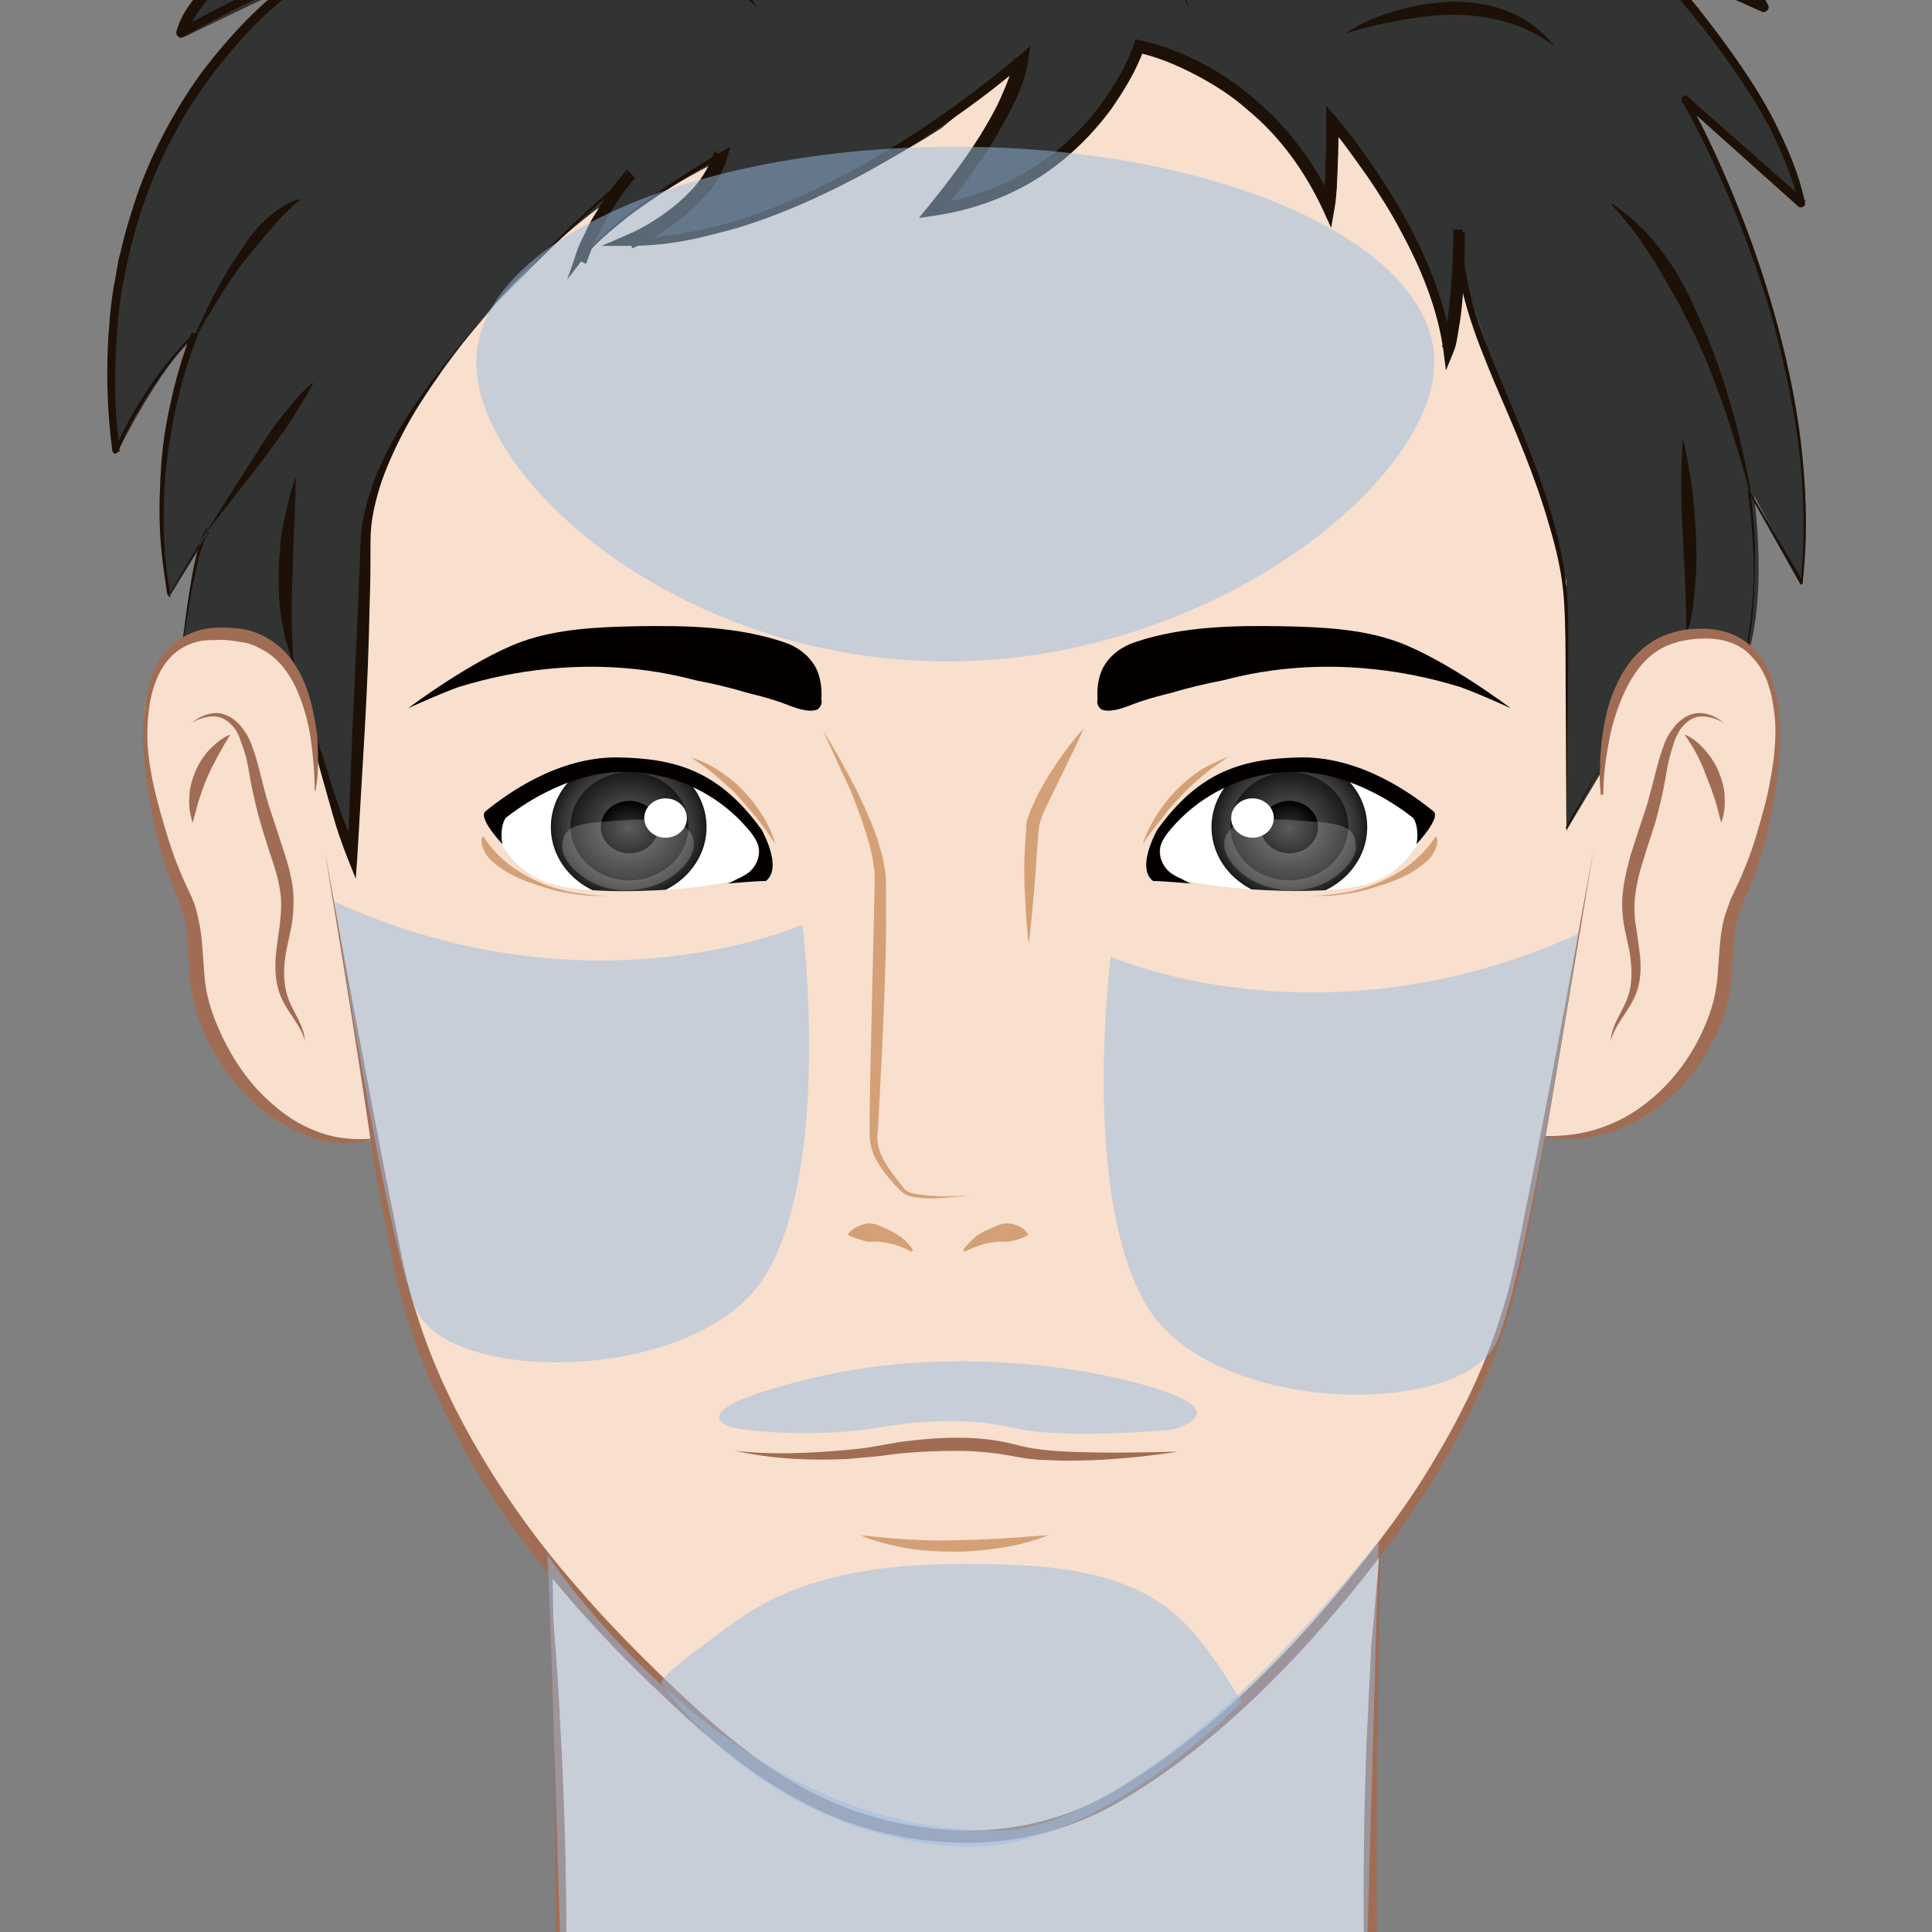<?xml version="1.0" encoding="utf-8"?>
<!-- Generator: Adobe Illustrator 24.0.3, SVG Export Plug-In . SVG Version: 6.00 Build 0)  -->
<svg version="1.1" xmlns="http://www.w3.org/2000/svg" xmlns:xlink="http://www.w3.org/1999/xlink" x="0px" y="0px"
	 viewBox="0 0 235.7 235.7" style="enable-background:new 0 0 235.7 235.7;" xml:space="preserve">
<rect x="0" y="0" width="235.7" height="235.7" fill="#808080" stroke="none"/>
<style type="text/css">
	.st0{fill:#323333;}
	.st1{fill:#1D1006;}
	.st2{fill:#F9DFCD;}
	.st3{fill:#A06D54;}
	.st4{fill:#D4A077;}
	.st5{clip-path:url(#SVGID_2_);fill:url(#SVGID_3_);}
	.st6{clip-path:url(#SVGID_2_);fill:url(#SVGID_4_);}
	.st7{clip-path:url(#SVGID_2_);fill:url(#SVGID_5_);}
	.st8{clip-path:url(#SVGID_2_);}
	.st9{fill:#FFFFFF;}
	.st10{opacity:0.2;clip-path:url(#SVGID_2_);fill:#FFFFFF;}
	.st11{fill:#040000;}
	.st12{clip-path:url(#SVGID_7_);fill:url(#SVGID_8_);}
	.st13{clip-path:url(#SVGID_7_);fill:url(#SVGID_9_);}
	.st14{clip-path:url(#SVGID_7_);fill:url(#SVGID_10_);}
	.st15{clip-path:url(#SVGID_7_);}
	.st16{opacity:0.2;clip-path:url(#SVGID_7_);fill:#FFFFFF;}
	.st17{opacity:0.5;fill:#98BEE5;}
</style>
<g id="髭">
</g>
<g id="顔">
	<g>
		<path class="st0" d="M147.7-36.7c0,0-13-22.1-76.5-13.6l15.7,4.8c0,0-27.1,0.5-34,6.1l18.7-0.1c0,0-32.8,9.3-41.1,27.5l8.2-0.8
			c0,0-15.7,12-16.2,17.3l13.3-6.4c0,0-26,19.4-21.5,57.1c0,0,5.3-10.6,9-13.6c0,0-6.1,16.2-2.7,31.3l4.2-6.8c0,0-3.1,8.8-2.2,17.2
			L43,111.6l7.2-4.8l42.6-68.1L151.2,18l33,45.7l5,44.1l14.4-26.6l9.6-1.3c0,0,2.4-5.8,0.8-19.4l5.8,10.6c0,0,4.5-23.4-13.6-58.2
			l13.6,11.7c0,0,0.8-7.2-18.1-29.5l13.6,6.1c0,0-11.4-19.4-28.7-25.2C186.5-23.9,184.9-39.1,147.7-36.7z"/>
		<g>
			<path class="st1" d="M21,93.4c0.2-2.4,0.3-4.9,0.5-7.3c0.2-2.4,0.4-4.8,0.7-7.3c0.3-2.4,0.6-4.8,1-7.2c0.2-1.2,0.4-2.4,0.7-3.6
				c0.1-0.6,0.3-1.2,0.5-1.8c0.2-0.6,0.4-1.2,0.8-1.7c0,0,0.1,0,0.1,0c0,0,0,0.1,0,0.1l0,0l-4.7,8c0,0.1-0.1,0.1-0.1,0
				c0,0,0,0-0.1-0.1c-0.4-2.7-0.8-5.4-0.9-8.1c-0.1-2.7,0-5.4,0.2-8.1c0.2-2.7,0.7-5.4,1.3-8c0.6-2.6,1.4-5.3,2.4-7.8l0.4,0.3
				c-1,1-2,2.1-2.8,3.2c-0.9,1.1-1.7,2.3-2.5,3.5c-1.6,2.4-3,4.9-4.1,7.6l0,0c-0.1,0.2-0.3,0.3-0.5,0.2c-0.1-0.1-0.2-0.2-0.2-0.3
				c-0.7-5.4-0.8-10.8-0.3-16.2c0.1-1.4,0.3-2.7,0.5-4c0.3-1.3,0.4-2.7,0.8-4c0.6-2.7,1.4-5.2,2.3-7.8c1.9-5.1,4.5-9.9,7.7-14.3
				C28,4.4,31.7,0.4,36.2-2.8l0.3,1c-1.1,0.1-2.4,0.6-3.6,1c-1.2,0.5-2.4,1-3.6,1.6c-2.3,1.2-4.7,2.4-6.9,3.7l0,0
				c-0.3,0.2-0.6,0.1-0.8-0.2c-0.1-0.1-0.1-0.3-0.1-0.4c0.3-1.1,0.8-2.1,1.4-3c0.6-0.9,1.3-1.7,2-2.5c1.4-1.6,2.9-3.1,4.5-4.5
				c3.1-2.8,6.4-5.4,9.9-7.9l0.5,1.2l-9.6,1.6c-0.4,0.1-0.7-0.2-0.8-0.5c0-0.2,0-0.3,0.1-0.4c2.3-4.1,5.1-7.8,8.5-11
				c3.3-3.2,7.1-6,11.1-8.3c4-2.3,8.2-4.3,12.5-5.9c4.3-1.6,8.8-2.9,13.4-3.7l0.2,1.4l-24.3,1.5l0,0c-0.4,0-0.7-0.3-0.8-0.7
				c0-0.2,0.1-0.4,0.2-0.6c1.3-1.2,2.8-1.9,4.3-2.6c1.5-0.6,3.1-1,4.6-1.4c3.1-0.8,6.2-1.3,9.4-1.7c6.3-0.8,12.6-1.2,18.9-1.4
				l-0.3,1.5c-2.9-1.3-6-2.2-9.2-2.8c-3.2-0.7-6.4-1.1-9.6-1.5l0,0c-0.4,0-0.7-0.4-0.7-0.9c0-0.4,0.3-0.6,0.6-0.7
				c13.7-2.5,27.8-3.7,41.8-2.4c3.5,0.4,7,0.9,10.4,1.6c3.4,0.7,6.8,1.7,10.2,2.9c3.3,1.2,6.5,2.7,9.6,4.4c3.1,1.8,6,3.8,8.4,6.6
				l-0.6-0.3c3.6-0.3,7.2-0.3,10.8-0.1c3.6,0.2,7.2,0.6,10.7,1.4c3.5,0.8,7,1.9,10.2,3.8c1.6,0.9,3,2.1,4.3,3.5c1.3,1.4,2.3,3,3,4.7
				l-0.4-0.4c3,1.4,5.8,3.1,8.6,4.9c2.7,1.8,5.4,3.7,7.9,5.8c2.5,2.1,4.9,4.4,7,6.9c2.1,2.5,4,5.3,5.5,8.2c0.2,0.3,0,0.7-0.3,0.8
				c-0.2,0.1-0.4,0.1-0.5,0L200.5-5l0.6-0.9c2.1,2.2,4.1,4.5,6,6.8c1.9,2.4,3.7,4.8,5.4,7.3c1.7,2.5,3.3,5.1,4.6,7.9
				c1.3,2.7,2.5,5.6,3.1,8.6c0.1,0.3-0.1,0.5-0.4,0.6c-0.2,0-0.3,0-0.4-0.1l-14.3-12.8l0.7-0.5c2.5,4.5,4.6,9.2,6.5,14
				c1.9,4.8,3.5,9.7,4.8,14.7c1.3,5,2.3,10,2.8,15.2c0.5,5.1,0.6,10.3,0,15.4c0,0.1-0.1,0.1-0.2,0.1c-0.1,0-0.1,0-0.1-0.1l-6.3-11.2
				l0.2-0.1c0.4,2.6,0.6,5.1,0.6,7.7c0,2.6-0.1,5.2-0.3,7.7c-0.3,2.6-0.8,5.1-1.6,7.6c-0.8,2.5-1.9,4.8-3.4,6.9
				c1.5-2.1,2.6-4.5,3.3-6.9c0.8-2.5,1.2-5,1.5-7.6c0.3-2.6,0.4-5.1,0.3-7.7c-0.1-2.6-0.3-5.1-0.7-7.7c0-0.1,0-0.1,0.1-0.1
				c0,0,0.1,0,0.1,0L220,71l-0.3,0.1c0.5-5.1,0.4-10.2-0.1-15.3c-0.6-5.1-1.6-10.1-2.9-15.1c-1.3-4.9-3-9.8-4.9-14.5
				c-1.9-4.7-4.1-9.4-6.6-13.9c-0.1-0.2,0-0.5,0.2-0.6c0.2-0.1,0.4-0.1,0.5,0.1l14.4,12.7l-0.8,0.5c-0.7-2.9-1.8-5.7-3.1-8.4
				c-1.3-2.7-2.9-5.2-4.6-7.7c-1.7-2.5-3.5-4.9-5.4-7.2c-1.9-2.3-3.9-4.6-6-6.7c-0.2-0.2-0.2-0.6,0-0.8c0.2-0.2,0.4-0.2,0.6-0.1
				l14.4,6.3l-0.8,0.9c-1.4-2.8-3.3-5.5-5.4-7.9c-2.1-2.4-4.4-4.7-6.9-6.7c-2.5-2.1-5.1-4-7.8-5.7c-2.7-1.7-5.5-3.4-8.4-4.8l0,0
				c-0.2-0.1-0.3-0.2-0.3-0.4c-1.3-3.2-3.8-5.7-6.7-7.5c-3-1.8-6.3-2.9-9.8-3.6c-3.4-0.8-7-1.2-10.5-1.3c-3.5-0.2-7.1-0.1-10.6,0.2
				c-0.2,0-0.5-0.1-0.6-0.2l0,0c-2.2-2.4-5.1-4.5-8-6.2c-3-1.7-6.1-3.1-9.4-4.3c-3.2-1.2-6.6-2.1-10-2.8c-3.4-0.7-6.8-1.2-10.3-1.6
				c-6.9-0.6-13.8-0.7-20.8-0.2c-6.9,0.5-13.8,1.4-20.6,2.6l-0.1-1.6c3.3,0.3,6.6,0.8,9.8,1.5c3.2,0.7,6.5,1.5,9.6,3
				c0.4,0.2,0.6,0.6,0.4,1c-0.1,0.3-0.4,0.4-0.7,0.4l0,0c-6.3,0.1-12.5,0.5-18.7,1.3c-3.1,0.4-6.2,0.9-9.2,1.6
				c-1.5,0.4-3,0.8-4.4,1.4c-1.4,0.6-2.8,1.2-3.8,2.2l-0.6-1.3l24.3-1.4c0.4,0,0.7,0.3,0.8,0.7c0,0.4-0.2,0.7-0.6,0.8l0,0
				c-4.4,0.8-8.8,2.1-13.1,3.6c-4.3,1.6-8.4,3.5-12.3,5.8c-3.9,2.3-7.6,5-10.9,8.1c-3.3,3.1-6.1,6.7-8.3,10.7l-0.7-1l9.6-1.6
				c0.4-0.1,0.7,0.2,0.8,0.5c0,0.3-0.1,0.5-0.3,0.6c-3.4,2.4-6.7,5-9.8,7.7c-1.5,1.4-3,2.8-4.4,4.4c-1.3,1.5-2.6,3.2-3.2,5l-0.9-0.7
				c2.3-1.3,4.6-2.5,7-3.7c1.2-0.6,2.4-1.1,3.6-1.6c1.3-0.5,2.5-1,4-1.1c0.3,0,0.6,0.2,0.6,0.5c0,0.2-0.1,0.4-0.2,0.5l0,0
				c-4.3,3-8,7-11.2,11.3c-3.2,4.3-5.7,9-7.6,14c-0.9,2.5-1.7,5.1-2.3,7.7c-0.3,1.3-0.5,2.6-0.8,3.9c-0.2,1.3-0.4,2.6-0.5,4
				c-0.5,5.3-0.5,10.7,0.2,16L13.9,55c1.2-2.7,2.6-5.2,4.2-7.6c0.8-1.2,1.7-2.4,2.6-3.5c0.9-1.1,1.9-2.2,2.9-3.2
				c0.1-0.1,0.3-0.1,0.4,0c0.1,0.1,0.1,0.2,0.1,0.3l0,0c-1,2.5-1.8,5.1-2.4,7.7c-0.6,2.6-1.1,5.3-1.4,8c-0.3,2.7-0.4,5.4-0.3,8.1
				c0,2.7,0.4,5.4,0.8,8l-0.2,0l4.8-7.9l0.1,0.1c-0.4,0.4-0.6,1-0.8,1.6c-0.2,0.6-0.4,1.2-0.5,1.7c-0.3,1.2-0.5,2.4-0.8,3.6
				c-0.4,2.4-0.8,4.8-1.1,7.2c-0.3,2.4-0.5,4.8-0.8,7.3C21.3,88.5,21.1,91,21,93.4z"/>
		</g>
		<g>
			<path class="st1" d="M44.5-16.7c5.2-2.5,10.9-4.1,16.6-4.9c5.8-0.9,11.7-0.9,17.4,0.1c5.8,1,11.4,3.2,16.2,6.5
				c4.9,3.3,8.8,7.7,11.9,12.6c-1.9-2.2-3.7-4.4-5.8-6.3c-2.1-2-4.4-3.7-6.8-5.2c-2.4-1.5-5-2.8-7.6-3.8c-2.6-1-5.4-1.8-8.2-2.3
				c-5.6-1-11.3-1.1-17-0.5C55.6-19.7,49.9-18.5,44.5-16.7z"/>
		</g>
		<g>
			<path class="st1" d="M92.3,0.9c-1.4-1.4-2.9-2.5-4.5-3.5c-1.6-1-3.3-1.8-5-2.5c-0.4-0.2-0.9-0.3-1.3-0.4
				c-0.4-0.2-0.9-0.3-1.4-0.4l-1.4-0.3c-0.5-0.1-0.9-0.1-1.4-0.2c-0.5-0.1-0.9-0.2-1.4-0.2l-1.4-0.2c-1-0.1-1.9-0.1-2.9-0.2
				c0.9-0.2,1.9-0.4,2.9-0.6c1,0,2-0.2,3-0.1c2,0,4,0.5,5.9,1.1c1.9,0.7,3.7,1.7,5.2,2.9C90.1-2.4,91.4-0.9,92.3,0.9z"/>
		</g>
		<g>
			<path class="st1" d="M57.2-39.4c4.8-1,9.7-1.5,14.6-1.6c4.9-0.1,9.8,0.1,14.7,0.7c4.9,0.6,9.7,1.7,14.4,3.2
				c4.7,1.5,9.1,3.7,13.2,6.3c-2.3-0.9-4.4-2.1-6.7-2.9c-1.1-0.4-2.3-0.9-3.4-1.2l-3.5-1c-0.6-0.2-1.2-0.3-1.8-0.5L97-36.8
				c-1.2-0.3-2.3-0.6-3.5-0.8l-3.6-0.7l-3.6-0.5c-4.8-0.6-9.6-0.9-14.5-1c-2.4,0-4.9-0.1-7.3,0C62.1-39.7,59.7-39.5,57.2-39.4z"/>
		</g>
		<g>
			<path class="st1" d="M111.5-24.6c3.7,0.2,7.3,1.1,10.8,2.4c3.5,1.3,6.9,3,9.9,5.2c3,2.2,5.8,4.8,8,7.9c2.2,3,3.8,6.5,4.8,10
				c-1.6-3.3-3.4-6.5-5.8-9.3c-2.3-2.8-5-5.3-7.9-7.3c-2.9-2.1-6.1-3.9-9.4-5.3C118.5-22.5,115-23.7,111.5-24.6z"/>
		</g>
		<g>
			<path class="st1" d="M164.1,4.1c1.9-1.3,4.1-2.2,6.3-2.8c2.2-0.7,4.5-1,6.9-1.1c1.2,0,2.3,0.1,3.5,0.3c1.2,0.2,2.3,0.5,3.4,1
				c2.2,0.9,4.1,2.4,5.5,4.2c-1.8-1.4-3.8-2.4-5.9-3c-2.1-0.6-4.3-0.9-6.5-0.9c-2.2,0-4.4,0.3-6.6,0.7
				C168.4,2.9,166.3,3.4,164.1,4.1z"/>
		</g>
		<g>
			<path class="st1" d="M191.2-22c-2.5-1-4.9-1.9-7.4-2.8c-2.5-0.8-5-1.6-7.5-2.1c-1.3-0.3-2.5-0.5-3.8-0.6
				c-1.3-0.2-2.6-0.2-3.9-0.2c-2.6,0-5.2,0.5-7.6,1.5c2.1-1.6,4.9-2.5,7.6-2.7c2.7-0.3,5.5,0,8.1,0.6c2.6,0.6,5.2,1.4,7.7,2.5
				C186.7-24.8,189-23.5,191.2-22z"/>
		</g>
		<g>
			<path class="st1" d="M206.3-3.1c-3.4-1.1-6.7-2.5-10-3.8c-1.6-0.7-3.3-1.3-4.9-1.9c-1.7-0.6-3.3-1.2-5.1-1.5
				c1.8-0.3,3.6,0,5.4,0.3c1.8,0.4,3.5,1,5.2,1.6c1.7,0.7,3.3,1.4,4.9,2.3C203.4-5.2,204.9-4.2,206.3-3.1z"/>
		</g>
		<path class="st2" d="M114.3,26.1c0,0,16.1-26.6,9.7-18.2l-9.1,7.7c0,0-20.2,13.5-36.7,13.8l7.5-5.2L87,20c0,0-11.2,5.4-16.2,11.9
			l2-5l2.9-3.4c0,0-18.2,11.1-30.5,36.5l-2.8,43.9l-3.6-12c0,0-2.3-18.3-13.8-14.4s-6.9,17.1-4.5,27.1l3.2,8.8l1.5,11.5l6,8.9
			c0,0,5.2,7,14.5,5.3c0,0,2.6,31.5,21.7,52l0.9,50.5c0,0-13,31.5-35.4,33.4l184.1,2.2c0,0-20.3,5.5-36.8-16.4l-13-21l1-50.6
			c0,0,14.2-12.9,20.3-50.6c0,0,13.8,0.6,18.4-9.4c3.9-8.5,4.3-16.8,4.3-16.8l4.1-12.6c0,0,4.1-12.8-1-19.5c0,0-11.4-10.4-17.6,6.6
			l-1.4,7.4l-4.2,7L191.1,71c0,0-1.3-5.7-3.2-10.9c-3.8-10.5-9.7-25.2-10.1-31.2c0,0,0.8,7.5-1.5,14.1c0,0-0.9-11.7-13.3-28.2
			c-0.1-0.1-0.6,10.7-0.6,10.7C149.9,6.2,139.1,5.9,139,6C130.3,23.4,114.3,26.1,114.3,26.1z"/>
		<g>
			<path class="st1" d="M205.3,53.5c0.5,2,0.8,4,1.1,5.9c0.3,2,0.4,4,0.5,6c0.1,2,0.1,4-0.1,6c-0.1,1-0.2,2-0.3,3
				c-0.1,0.5-0.2,1-0.3,1.5c-0.1,0.2-0.1,0.5-0.2,0.7l-0.4,0.7c0.1-0.5,0.2-1,0.1-1.5c0-0.5,0-1,0-1.5c0-1-0.1-2-0.1-3l-0.3-6
				C205.1,61.5,205,57.5,205.3,53.5z"/>
		</g>
		<g>
			<path class="st1" d="M53.9,45.2c-3,4.2-5.6,8.7-7.3,13.4c-0.8,2.4-1.4,4.9-1.4,7.3c0,2.6,0,5.2-0.1,7.7
				c-0.1,5.1-0.3,10.3-0.6,15.4c-0.3,5.1-0.6,10.3-0.9,15.4l-0.2,2.8l-1-2.5c-0.7-1.8-1.3-3.5-1.8-5.3c-0.5-1.8-1-3.5-1.5-5.3
				c-0.5-1.8-0.9-3.6-1.2-5.4c-0.4-1.8-0.7-3.6-1.1-5.4c1,3.5,1.9,7.1,3.1,10.6c0.5,1.8,1.1,3.5,1.7,5.2c0.6,1.7,1.3,3.5,2,5.1
				l-1.2,0.2l0.6-15.4l0.7-15.4c0.1-2.6,0.2-5.1,0.3-7.7c0.1-2.7,0.9-5.2,1.8-7.7c1-2.4,2.2-4.7,3.6-6.9
				C50.7,49.3,52.2,47.2,53.9,45.2z"/>
		</g>
		<g>
			<path class="st1" d="M75-44.5c3.3-0.7,6.7-1.1,10.1-1.4c3.4-0.3,6.8-0.4,10.3-0.3c3.4,0.1,6.8,0.4,10.2,1
				c3.4,0.6,6.7,1.4,9.9,2.8c-3.3-0.7-6.7-1.2-10-1.5c-3.4-0.3-6.7-0.5-10.1-0.6c-3.4-0.1-6.8-0.1-10.2-0.1L75-44.5z"/>
		</g>
		<g>
			<path class="st1" d="M23.6,41.3c1.4-3.3,3-6.5,5-9.6c1-1.5,2-3.1,3.3-4.4c1.3-1.3,2.8-2.5,4.6-3l0.1,0.1
				c-1.4,1.1-2.6,2.4-3.7,3.7c-1.1,1.3-2.3,2.7-3.4,4.1c-1,1.4-2,2.9-3,4.5c-0.9,1.5-1.9,3.1-2.7,4.7L23.6,41.3z"/>
		</g>
		<g>
			<path class="st1" d="M25,65.2c2-3.2,4-6.4,6.1-9.6c1-1.6,2-3.2,3.2-4.7c1.2-1.5,2.4-3,3.8-4.2l0.1,0.1c-0.9,1.6-1.9,3.3-2.9,4.8
				c-1,1.6-2.2,3-3.3,4.6L25,65.2L25,65.2z"/>
		</g>
		<g>
			<path class="st1" d="M36.1,58.2c-0.1,3.9-0.3,7.6-0.4,11.4c-0.1,1.9-0.1,3.8-0.1,5.6c0,1.9,0.1,3.8,0.2,5.7
				c-0.7-1.8-1.2-3.7-1.5-5.6c-0.3-1.9-0.3-3.9-0.3-5.8c0.1-1.9,0.2-3.8,0.6-5.7C35,61.9,35.4,60,36.1,58.2z"/>
		</g>
		<g>
			<path class="st1" d="M213.4,59.9c-0.8-3.2-1.8-6.3-2.8-9.4c-1.1-3.1-2.2-6.2-3.6-9.1c-0.3-0.7-0.7-1.5-1.1-2.2
				c-0.4-0.7-0.7-1.5-1.1-2.2l-1.2-2.1l-1.2-2.1c-1.7-2.8-3.5-5.4-5.8-7.8l0.1-0.1c2.8,1.8,5.1,4.3,7,7.1c1.9,2.7,3.2,5.9,4.5,8.9
				c1.3,3.1,2.3,6.2,3.2,9.4c0.9,3.2,1.6,6.4,2.2,9.6L213.4,59.9z"/>
		</g>
		<g>
			<path class="st3" d="M195.3,97c-0.1-1.1-0.2-2.2-0.1-3.3c0-1.1,0.1-2.2,0.2-3.3c0.3-2.2,0.7-4.5,1.7-6.6c0.9-2.1,2.3-4.1,4.3-5.4
				c1-0.7,2.1-1.1,3.3-1.4c1.2-0.3,2.3-0.3,3.5-0.3c1.2,0.1,2.3,0.3,3.4,0.8c1.1,0.5,2,1.2,2.8,2.1c1.5,1.8,2.1,4.1,2.5,6.3
				c0.7,4.4,0,8.9-0.8,13.3c-0.4,2.2-1,4.4-1.7,6.5c-0.4,1.1-0.7,2.1-1.2,3.2l-0.7,1.5c-0.2,0.5-0.3,1-0.5,1.5
				c-0.5,2-0.5,4.2-0.7,6.4c-0.1,1.1-0.2,2.3-0.4,3.4c-0.2,1.1-0.6,2.2-1,3.3c-1.7,4.3-4.6,8-8.3,10.6c-1.9,1.3-4,2.3-6.2,2.8
				c-2.2,0.6-4.5,0.7-6.7,0.4l0-0.2c4.4,0.1,8.7-1.3,12.1-4c3.4-2.6,6-6.3,7.5-10.2c0.8-2,1.2-4,1.3-6.2c0.2-2.2,0.2-4.5,0.9-6.7
				c0.2-0.6,0.4-1.1,0.6-1.7l0.7-1.5c0.5-1,0.9-2,1.3-3c0.8-2,1.4-4.1,2-6.3c0.6-2.1,1-4.3,1.3-6.5c0.1-1.1,0.2-2.2,0.2-3.3
				c0-1.1-0.1-2.2-0.3-3.3c-0.3-2.1-1.1-4.3-2.6-5.8c-1.4-1.6-3.5-2.2-5.6-2.2c-2.1,0-4.2,0.4-5.9,1.5c-1.7,1.1-3,2.9-3.9,4.8
				c-0.9,1.9-1.6,4-2,6.2c-0.4,2.1-0.7,4.3-0.7,6.5L195.3,97z"/>
		</g>
		<g>
			<path class="st3" d="M38.4,96.6c0-2.2-0.2-4.4-0.5-6.5c-0.3-2.1-0.9-4.2-1.8-6.2c-0.9-1.9-2.2-3.6-4-4.6c-0.9-0.5-1.8-0.9-2.9-1
				c-1-0.2-2.1-0.3-3.1-0.2C24,78,22,78.8,20.6,80.4c-1.4,1.6-2.1,3.8-2.4,5.9c-0.3,2.2-0.3,4.4,0,6.5c0.3,2.2,0.8,4.3,1.4,6.4
				c0.6,2.1,1.2,4.2,2,6.2c0.4,1,0.8,2,1.3,3c0.2,0.5,0.5,1,0.7,1.6c0.2,0.5,0.4,1.1,0.5,1.7c0.6,2.3,0.6,4.5,0.8,6.7
				c0.1,2.2,0.6,4.2,1.4,6.2c1.6,4,4,7.7,7.3,10.4c1.6,1.4,3.5,2.5,5.5,3.2c2,0.7,4.2,0.9,6.4,0.7l0,0.2c-2.2,0.5-4.5,0.5-6.7-0.1
				c-2.2-0.6-4.2-1.7-6.1-3c-3.6-2.8-6.4-6.5-8.1-10.7c-0.4-1.1-0.8-2.1-1-3.3c-0.3-1.1-0.4-2.3-0.5-3.4c-0.2-2.2-0.1-4.4-0.6-6.5
				c-0.1-0.5-0.3-1-0.4-1.5c-0.2-0.5-0.4-0.9-0.6-1.5c-0.5-1-0.9-2.1-1.2-3.1c-0.7-2.1-1.3-4.3-1.7-6.5c-0.4-2.2-0.8-4.4-1-6.6
				c-0.3-2.2-0.2-4.5,0.1-6.7c0.3-2.2,0.8-4.5,2.2-6.3c1.3-1.9,3.7-3.1,6-3.3c1.2-0.1,2.3,0,3.5,0.1c1.2,0.2,2.3,0.6,3.3,1.2
				c2.1,1.2,3.5,3.2,4.4,5.3c0.9,2.1,1.3,4.4,1.6,6.6c0.1,1.1,0.1,2.2,0.1,3.3c0,1.1-0.1,2.2-0.3,3.3L38.4,96.6z"/>
		</g>
		<g>
			<path class="st3" d="M66.8,189.6c0.4,3.9,0.7,7.9,1,11.8c0.3,3.9,0.5,7.9,0.7,11.8c0.4,7.9,0.6,15.8,0.6,23.7
				c0,7.9-0.2,15.8-0.9,23.7c-0.4,3.9-0.8,7.9-1.5,11.8c-0.4,1.9-0.8,3.9-1.4,5.8c-0.6,1.9-1.3,3.8-2.6,5.3l0.8-1.3l0.6-1.4
				c0.2-0.4,0.3-0.9,0.5-1.4c0.1-0.5,0.3-0.9,0.4-1.4c0.5-1.9,0.8-3.8,1.1-5.8c0.6-3.9,0.9-7.8,1.1-11.7c0.4-7.9,0.5-15.7,0.6-23.6
				c0-7.9-0.1-15.8-0.2-23.6L66.8,189.6z"/>
		</g>
		<g>
			<path class="st3" d="M168.4,188.7l-0.2,12.1c-0.1,4-0.1,8-0.2,12.1c0,8-0.1,16.1,0,24.1c0.1,8,0.4,16.1,0.9,24.1
				c0.3,4,0.7,8,1.4,11.9c0.3,2,0.7,3.9,1.3,5.8c0.3,1,0.6,1.9,1.1,2.8c0.4,0.9,0.9,1.8,1.7,2.5c-1.6-1.3-2.4-3.3-3.1-5.1
				c-0.7-1.9-1.2-3.9-1.7-5.8c-0.9-4-1.4-8-1.9-12c-0.9-8-1.2-16.1-1.3-24.2c-0.1-8.1,0-16.1,0.3-24.2c0.2-4,0.4-8,0.6-12.1
				C167.7,196.7,168,192.7,168.4,188.7z"/>
		</g>
		<g>
			<path class="st3" d="M68.4,240.3c-1.3,4.3-3.1,8.4-5.4,12.4c-2.2,3.9-4.9,7.6-8,11c-1.6,1.6-3.2,3.2-5,4.6
				c-1.8,1.4-3.7,2.6-5.8,3.7c-2,1-4.2,1.8-6.4,2.4c-2.2,0.5-4.5,0.8-6.7,0.8c2.2-0.4,4.4-0.8,6.5-1.5c2.1-0.7,4.1-1.7,6-2.7
				c3.8-2.2,7.2-5.1,10.2-8.3c3-3.2,5.7-6.8,8.1-10.5c1.2-1.9,2.3-3.8,3.4-5.7C66.4,244.4,67.4,242.4,68.4,240.3z"/>
		</g>
		<g>
			<path class="st3" d="M167.2,238c2.1,4.2,4.4,8.3,6.8,12.2c2.4,4,5.1,7.8,8,11.4c2.9,3.6,6.1,6.9,9.8,9.7c1.8,1.4,3.8,2.6,5.9,3.5
				c2.1,1,4.3,1.6,6.7,2c-4.7-0.1-9.4-1.8-13.3-4.5c-2-1.3-3.8-2.8-5.5-4.5c-1.7-1.6-3.3-3.4-4.8-5.2c-3-3.7-5.6-7.6-7.8-11.8
				C170.7,246.7,168.7,242.4,167.2,238z"/>
		</g>
		<g>
			<path class="st4" d="M132.2,88.9c-0.9,2.1-2,4.2-3,6.3c-0.5,1-1,2.1-1.5,3.1c-0.5,1-0.9,2-1,3c-0.2,2.2-0.3,4.6-0.5,6.9
				c-0.2,2.3-0.4,4.6-0.7,6.9c-0.3-2.3-0.4-4.6-0.5-7c-0.1-2.3,0-4.6,0.2-7l0-0.5c0-0.2,0.1-0.4,0.1-0.5c0.1-0.3,0.2-0.6,0.3-0.9
				c0.2-0.6,0.5-1.1,0.7-1.6c0.5-1.1,1.1-2.1,1.7-3.1C129.3,92.5,130.6,90.6,132.2,88.9z"/>
		</g>
		<g>
			<path class="st4" d="M105,187.3c1.9,0.2,3.8,0.4,5.7,0.5c1.9,0.1,3.8,0.2,5.7,0.1c1.9,0,3.8-0.1,5.7-0.2c1.9-0.1,3.8-0.3,5.8-0.4
				c-1.8,0.7-3.7,1.2-5.6,1.5c-1.9,0.3-3.9,0.5-5.8,0.5c-2,0-3.9-0.1-5.8-0.4C108.7,188.5,106.8,188.1,105,187.3z"/>
		</g>
		<g>
			<path class="st3" d="M210.3,88.2c-0.8-0.5-1.8-0.8-2.7-0.8c-0.9,0-1.7,0.5-2.3,1.2c-0.3,0.3-0.5,0.7-0.7,1.1
				c-0.2,0.4-0.4,0.8-0.5,1.3l-0.4,1.3l-0.3,1.4c-0.3,1.9-0.7,3.8-1.2,5.7c-0.5,1.9-1.2,3.7-1.7,5.5c-0.6,1.8-1,3.6-1.1,5.4
				c0,0.9,0,1.8,0.2,2.8l0.2,1.4l0.2,1.5c0.3,2,0.2,4.1-0.7,5.9c-0.9,1.8-2.3,3.2-2.8,5.1c0.1-2,1.5-3.6,2.1-5.4
				c0.6-1.7,0.5-3.6,0.2-5.5l-0.6-2.8c-0.2-1-0.3-2-0.3-3c0-2,0.5-4,1-5.9c0.6-1.9,1.2-3.7,1.8-5.5c0.6-1.8,1-3.7,1.5-5.5l0.4-1.4
				l0.5-1.4c0.2-0.5,0.4-0.9,0.7-1.3c0.3-0.4,0.6-0.9,1-1.2c0.7-0.7,1.8-1.2,2.8-1.1C208.7,87.1,209.6,87.6,210.3,88.2z"/>
		</g>
		<g>
			<path class="st3" d="M205.5,89.6c1,0.4,1.8,1.1,2.5,1.9c0.7,0.8,1.3,1.7,1.7,2.7c0.4,1,0.7,2,0.7,3.1c0.1,1.1-0.1,2.1-0.4,3.1
				c-0.3-1-0.5-2-0.8-2.9c-0.3-0.9-0.6-1.8-1-2.7C207.6,93,206.7,91.3,205.5,89.6z"/>
		</g>
		<g>
			<path class="st3" d="M23.4,88.2c0.7-0.6,1.6-1.1,2.7-1.2c1-0.1,2.1,0.4,2.8,1.1c0.4,0.3,0.7,0.8,1,1.2c0.3,0.4,0.5,0.9,0.7,1.3
				l0.5,1.4l0.4,1.4c0.5,1.9,0.9,3.7,1.5,5.5c0.6,1.8,1.2,3.6,1.8,5.5c0.6,1.9,1.1,3.9,1,5.9c0,1-0.1,2-0.3,3l-0.6,2.8
				c-0.3,1.8-0.4,3.7,0.2,5.5c0.5,1.7,2,3.4,2.1,5.4c-0.5-1.9-1.9-3.2-2.8-5.1c-0.9-1.9-0.9-4-0.7-5.9l0.2-1.5l0.2-1.4
				c0.1-0.9,0.2-1.8,0.2-2.8c0-1.8-0.5-3.6-1.1-5.4c-0.6-1.8-1.2-3.7-1.7-5.5c-0.5-1.9-0.9-3.8-1.2-5.7L30,92.3L29.6,91
				c-0.2-0.4-0.3-0.9-0.5-1.3c-0.2-0.4-0.4-0.8-0.7-1.1c-0.6-0.7-1.4-1.2-2.3-1.2C25.1,87.4,24.2,87.7,23.4,88.2z"/>
		</g>
		<g>
			<path class="st3" d="M28.1,89.6c-1.1,1.8-2,3.4-2.8,5.2c-0.4,0.9-0.7,1.8-1,2.7c-0.3,0.9-0.5,1.9-0.8,2.9c-0.3-1-0.5-2.1-0.4-3.1
				c0-1.1,0.3-2.1,0.7-3.1c0.4-1,1-1.9,1.7-2.7C26.3,90.7,27.1,90,28.1,89.6z"/>
		</g>
		<g>
			<path class="st4" d="M94.6,103c-0.7-1.1-1.4-2.1-2.2-3.1c-0.8-1-1.6-1.9-2.4-2.8c-0.8-0.9-1.8-1.7-2.7-2.5c-0.9-0.8-2-1.5-3-2.2
				c1.2,0.4,2.4,0.9,3.5,1.7c1.1,0.7,2.1,1.5,3,2.5C92.4,98.3,93.9,100.5,94.6,103z"/>
		</g>
		<path class="st4" d="M59,102.1C59,102.1,59,102.2,59,102.1c1.6,2.5,4.1,4.4,7,5.6c2.5,1.1,5.3,1.5,8.1,1.6c-0.4,0-0.8,0-1.2,0
			c-1.1,0-2.2-0.1-3.3-0.3c-1.6-0.2-3.1-0.7-4.6-1.2c-1.7-0.6-3.5-1.4-4.8-2.6c-0.3-0.2-0.5-0.5-0.7-0.7c-0.5-0.7-0.9-1.5-0.7-2.4
			C58.8,102.2,58.8,102.1,59,102.1C58.9,102.1,58.9,102.1,59,102.1z"/>
		<g>
			<defs>
				<path id="SVGID_1_" d="M92,100.6c0,0,1.9,5.4-1.7,6.6c-3.6,1.3-17,2.3-22.8,0.7c-5.8-1.6-7.5-7.3-7.5-7.3l9.4-6.7
					c0,0,8.8-0.5,8.9-0.6c0.1,0,8.6,2.7,8.7,2.7S92,100.6,92,100.6z"/>
			</defs>
			<use xlink:href="#SVGID_1_"  style="overflow:visible;fill:#FFFFFF;"/>
			<clipPath id="SVGID_2_">
				<use xlink:href="#SVGID_1_"  style="overflow:visible;"/>
			</clipPath>
			
				<radialGradient id="SVGID_3_" cx="2184.909" cy="43.399" r="9.512" gradientTransform="matrix(-0.998 5.817552e-02 6.352803e-02 0.914 2254.467 -65.832)" gradientUnits="userSpaceOnUse">
				<stop  offset="0" style="stop-color:#666666"/>
				<stop  offset="0.293" style="stop-color:#636363"/>
				<stop  offset="0.501" style="stop-color:#5A5A5A"/>
				<stop  offset="0.683" style="stop-color:#4A4A4B"/>
				<stop  offset="0.849" style="stop-color:#343435"/>
				<stop  offset="1" style="stop-color:#19191A"/>
			</radialGradient>
			<ellipse class="st5" cx="76.7" cy="100.9" rx="9.5" ry="8.7"/>
			
				<radialGradient id="SVGID_4_" cx="2184.872" cy="43.201" r="7.223" gradientTransform="matrix(-0.998 5.817552e-02 6.352803e-02 0.914 2254.467 -65.832)" gradientUnits="userSpaceOnUse">
				<stop  offset="0" style="stop-color:#666666"/>
				<stop  offset="1" style="stop-color:#19191A"/>
			</radialGradient>
			<ellipse class="st6" cx="76.8" cy="100.8" rx="7.2" ry="6.6"/>
			
				<radialGradient id="SVGID_5_" cx="2184.872" cy="43.401" r="3.464" gradientTransform="matrix(-0.998 5.817552e-02 6.352803e-02 0.914 2254.467 -65.832)" gradientUnits="userSpaceOnUse">
				<stop  offset="0" style="stop-color:#323333"/>
				<stop  offset="0.657" style="stop-color:#151313"/>
				<stop  offset="1" style="stop-color:#040000"/>
			</radialGradient>
			<ellipse class="st7" cx="76.8" cy="100.9" rx="3.5" ry="3.2"/>
			<g class="st8">
				<ellipse class="st9" cx="81.2" cy="99.8" rx="2.6" ry="2.4"/>
			</g>
			<path class="st10" d="M84,101.3c-0.9-1.1-2.5-1.3-3.9-1.3c-1-0.1-1.9,0-2.9,0c-6.2,0.4-8.4,0.4-8.6,3c-0.2,1.6,1.4,3.2,2.7,4.1
				c2.2,1.5,5,1.9,7.6,1.2c1.7-0.4,3.1-1.2,4.3-2.4c1-1,1.8-2.4,1.3-3.8c0-0.1-0.1-0.2-0.1-0.3C84.3,101.7,84.2,101.5,84,101.3z"/>
		</g>
		<path class="st11" d="M88.6,107.8c0.4,0,1-0.4,1.4-0.6c0.5-0.2,1-0.5,1.4-0.8c0.8-0.7,1.3-1.7,1.2-2.8c-0.2-1.3-1.2-2.3-2-3.2
			c-1.6-1.7-3.5-3.1-5.5-4.1c-2.9-1.5-6.2-2.2-9.5-2.1c-0.5,0-1,0-1.5,0.1c0,0-5.7,0.3-12.3,5.4c-0.5,0.4-0.8,2-0.5,3.3
			c0,0-3-3.2-2.1-4c2.7-2.2,8.8-6.6,16-6.6c7.2,0.1,12.5,1.6,17.7,8.8c0,0,2.7,4.7,0.5,6.3C93.2,107.4,88.6,107.8,88.6,107.8z"/>
		<path class="st11" d="M99.9,86.4c-0.1,0.1-0.2,0.2-0.3,0.2c-0.3,0.1-0.6,0.1-0.9,0.1c-1.4-0.1-2.7-0.8-4-1.2
			c-1.2-0.4-2.4-0.7-3.6-1c-2-0.6-4.1-1.1-6.2-1.5c-2.1-0.5-13.6-3.9-28.9,0.8c0,0-1.8,0.6-6.2,2.6c0,0,7.8-5.9,13.8-8.1
			c4.4-1.6,9.4-1.8,14-1.9c5.9-0.1,12.2,0,17.9,1.9c1.6,0.5,3.1,1.5,4,3.1c0.6,1.1,0.8,2.6,0.7,3.9C100.3,85.7,100.2,86.1,99.9,86.4
			z"/>
		<g>
			<path class="st4" d="M139.4,103c0.8-2.4,2.2-4.6,4-6.5c0.9-0.9,1.9-1.8,3-2.5c1.1-0.7,2.3-1.2,3.5-1.7c-1,0.7-2.1,1.4-3,2.2
				c-1,0.8-1.9,1.6-2.7,2.5c-0.9,0.9-1.7,1.8-2.4,2.8C140.9,100.9,140.1,101.9,139.4,103z"/>
		</g>
		<path class="st4" d="M175.1,102.1C175.1,102.1,175.1,102.2,175.1,102.1c-1.6,2.5-4.1,4.4-7,5.6c-2.5,1.1-5.3,1.5-8.1,1.6
			c0.4,0,0.8,0,1.2,0c1.1,0,2.2-0.1,3.3-0.3c1.6-0.2,3.1-0.7,4.6-1.2c1.7-0.6,3.5-1.4,4.8-2.6c0.3-0.2,0.5-0.5,0.7-0.7
			c0.5-0.7,0.9-1.5,0.7-2.4C175.3,102.2,175.2,102.1,175.1,102.1C175.1,102.1,175.1,102.1,175.1,102.1z"/>
		<g>
			<defs>
				<path id="SVGID_6_" d="M142.1,100.6c0,0-1.9,5.4,1.7,6.6s17,2.3,22.8,0.7c5.8-1.6,7.5-7.3,7.5-7.3l-9.4-6.7c0,0-8.8-0.5-8.9-0.6
					c-0.1,0-8.6,2.7-8.7,2.7C147,96.1,142.1,100.6,142.1,100.6z"/>
			</defs>
			<use xlink:href="#SVGID_6_"  style="overflow:visible;fill:#FFFFFF;"/>
			<clipPath id="SVGID_7_">
				<use xlink:href="#SVGID_6_"  style="overflow:visible;"/>
			</clipPath>
			
				<radialGradient id="SVGID_8_" cx="579.681" cy="145.582" r="9.512" gradientTransform="matrix(0.998 5.817552e-02 -6.352803e-02 0.914 -411.923 -65.832)" gradientUnits="userSpaceOnUse">
				<stop  offset="0" style="stop-color:#666666"/>
				<stop  offset="0.293" style="stop-color:#636363"/>
				<stop  offset="0.501" style="stop-color:#5A5A5A"/>
				<stop  offset="0.683" style="stop-color:#4A4A4B"/>
				<stop  offset="0.849" style="stop-color:#343435"/>
				<stop  offset="1" style="stop-color:#19191A"/>
			</radialGradient>
			<ellipse class="st12" cx="157.3" cy="100.9" rx="9.5" ry="8.7"/>
			
				<radialGradient id="SVGID_9_" cx="579.644" cy="145.384" r="7.223" gradientTransform="matrix(0.998 5.817552e-02 -6.352803e-02 0.914 -411.923 -65.832)" gradientUnits="userSpaceOnUse">
				<stop  offset="0" style="stop-color:#666666"/>
				<stop  offset="1" style="stop-color:#19191A"/>
			</radialGradient>
			<ellipse class="st13" cx="157.3" cy="100.8" rx="7.2" ry="6.6"/>
			
				<radialGradient id="SVGID_10_" cx="579.644" cy="145.585" r="3.464" gradientTransform="matrix(0.998 5.817552e-02 -6.352803e-02 0.914 -411.923 -65.832)" gradientUnits="userSpaceOnUse">
				<stop  offset="0" style="stop-color:#323333"/>
				<stop  offset="0.657" style="stop-color:#151313"/>
				<stop  offset="1" style="stop-color:#040000"/>
			</radialGradient>
			<ellipse class="st14" cx="157.3" cy="100.9" rx="3.5" ry="3.2"/>
			<g class="st15">
				<ellipse class="st9" cx="152.8" cy="99.8" rx="2.6" ry="2.4"/>
			</g>
			<path class="st16" d="M150,101.3c0.9-1.1,2.5-1.3,3.9-1.3c1-0.1,1.9,0,2.9,0c6.2,0.4,8.4,0.4,8.6,3c0.2,1.6-1.4,3.2-2.7,4.1
				c-2.2,1.5-5,1.9-7.6,1.2c-1.7-0.4-3.1-1.2-4.3-2.4c-1-1-1.8-2.4-1.3-3.8c0-0.1,0.1-0.2,0.1-0.3
				C149.8,101.7,149.9,101.5,150,101.3z"/>
		</g>
		<path class="st11" d="M145.5,107.8c-0.4,0-1-0.4-1.4-0.6c-0.5-0.2-1-0.5-1.4-0.8c-0.8-0.7-1.3-1.7-1.2-2.8c0.2-1.3,1.2-2.3,2-3.2
			c1.6-1.7,3.5-3.1,5.5-4.1c2.9-1.5,6.2-2.2,9.5-2.1c0.5,0,1,0,1.5,0.1c0,0,5.7,0.3,12.3,5.4c0.5,0.4,0.8,2,0.5,3.3c0,0,3-3.2,2.1-4
			c-2.7-2.2-8.8-6.6-16-6.6c-7.2,0.1-12.5,1.6-17.7,8.8c0,0-2.7,4.7-0.5,6.3C140.9,107.4,145.4,107.8,145.5,107.8z"/>
		<path class="st11" d="M134.2,86.4c0.1,0.1,0.2,0.2,0.3,0.2c0.3,0.1,0.6,0.1,0.9,0.1c1.4-0.1,2.7-0.8,4-1.2c1.2-0.4,2.4-0.7,3.6-1
			c2-0.6,4.1-1.1,6.2-1.5c2.1-0.5,13.6-3.9,28.9,0.8c0,0,1.8,0.6,6.2,2.6c0,0-7.8-5.9-13.8-8.1c-4.4-1.6-9.4-1.8-14-1.9
			c-5.9-0.1-12.2,0-17.9,1.9c-1.6,0.5-3.1,1.5-4,3.1c-0.6,1.1-0.8,2.6-0.7,3.9C133.8,85.7,133.9,86.1,134.2,86.4z"/>
		<g>
			<path class="st3" d="M143.7,177.1c-4.5,0.7-9,1.1-13.6,1.1c-1.1,0-2.3-0.1-3.4-0.1c-0.6-0.1-1.1-0.1-1.7-0.2l-1.7-0.3
				c-2.2-0.4-4.4-0.6-6.6-0.6c-2.2,0-4.4,0.1-6.7,0.3c-1.1,0.1-2.2,0.3-3.3,0.4c-1.1,0.1-2.3,0.2-3.4,0.3c-4.5,0.2-9.1,0-13.6-1
				c4.5,0.5,9,0.3,13.5-0.1c1.1-0.1,2.2-0.2,3.3-0.4c1.1-0.2,2.2-0.4,3.4-0.6c2.3-0.3,4.6-0.5,6.9-0.5c2.3,0,4.6,0.2,6.9,0.8
				c2.2,0.6,4.3,0.8,6.6,0.9C134.7,177.3,139.2,177.2,143.7,177.1z"/>
		</g>
		<g>
			<path class="st1" d="M44.9,63.2c0.3-2.2,1-4.4,1.9-6.4c0.9-2.1,2-4,3.1-5.9c2.4-3.8,5.1-7.4,8-10.8c2.9-3.4,6-6.7,9.1-9.9
				c3.2-3.2,6.4-6.2,9.9-9.1l0.6,0.6c-1.3,1.5-2.5,3.2-3.5,5c-0.5,0.9-1,1.8-1.4,2.7c-0.4,0.9-0.8,1.9-1.1,2.8l-0.8-0.4
				c1.1-1.5,2.5-2.7,3.8-3.9c1.4-1.2,2.8-2.3,4.3-3.4c2.9-2.1,6-4.1,9.1-5.9l1.2-0.7l-0.4,1.4c-0.4,1.3-1.1,2.6-1.9,3.7
				C86,24,85,25,84,25.9c-1,0.9-2.1,1.7-3.3,2.5c-1.2,0.7-2.3,1.4-3.6,1.9l-0.2-1.2c4.4-0.1,8.7-0.9,13-2.2
				c4.2-1.3,8.3-3.1,12.2-5.1c3.9-2,7.7-4.3,11.4-6.8c3.7-2.5,7.2-5.2,10.6-8l1.6-1.4l-0.3,2c-0.3,1.9-1,3.6-1.8,5.2
				c-0.8,1.6-1.7,3.2-2.6,4.7c-1.9,3-4,5.9-6.3,8.7l-0.7-1.3c2.7-0.4,5.3-1.2,7.8-2.2c2.5-1.1,4.8-2.5,7-4.2c2.1-1.7,4-3.7,5.6-5.9
				c1.6-2.2,3-4.6,3.9-7.1l0.2-0.7l0.6,0.1c2.7,0.6,5.2,1.6,7.5,2.8c2.4,1.2,4.6,2.8,6.6,4.5c4.1,3.5,7.3,7.9,9.5,12.7l-1.4,0.2
				c0.1-0.8,0.2-1.7,0.3-2.5c0.1-0.9,0.1-1.7,0.1-2.6c0.1-1.7,0.1-3.5,0.1-5.2l0-1.9l1.2,1.4c1.7,2,3.3,4.2,4.8,6.4
				c1.5,2.2,2.9,4.5,4.1,6.8c2.5,4.7,4.5,9.7,5.2,15l-1.2-0.2c0.2-0.4,0.3-1.1,0.4-1.6c0.1-0.6,0.2-1.2,0.3-1.8
				c0.2-1.2,0.3-2.4,0.4-3.6c0.2-2.4,0.3-4.8,0.3-7.3h1.1c-0.1,6.2,2.1,12.2,4.5,17.9c2.4,5.7,4.9,11.6,6.6,17.6
				c0.8,3,1.5,6.1,1.7,9.3c0.2,3.1,0.1,6.3,0.1,9.4l-0.2,18.8l-0.1,0l4.7-8.3l-4.5,8.4l-0.1,0.3l0-0.3L191,82.6c0-3.1,0-6.3-0.2-9.4
				c-0.2-3.1-0.9-6.1-1.8-9.1c-1.7-6-4.2-11.7-6.7-17.5c-1.2-2.9-2.4-5.8-3.3-8.9c-0.9-3-1.4-6.2-1.4-9.4l1.1,0c0,2.4,0,4.9-0.2,7.3
				c-0.1,1.2-0.2,2.4-0.4,3.7c-0.1,0.6-0.2,1.2-0.3,1.8c-0.1,0.6-0.2,1.2-0.5,1.9l-0.9,2.2l-0.3-2.4c-0.7-5.1-2.7-10-5.2-14.6
				c-1.2-2.3-2.6-4.5-4.1-6.7c-1.5-2.1-3-4.3-4.7-6.2l1.2-0.5c0,1.8,0,3.5-0.1,5.3c0,0.9-0.1,1.8-0.1,2.7c-0.1,0.9-0.1,1.7-0.3,2.7
				l-0.4,2.3l-1-2.2c-2.2-4.7-5.2-8.9-9.2-12.2c-1.9-1.7-4.1-3.1-6.4-4.3c-2.3-1.2-4.7-2.2-7.1-2.7l0.9-0.5c-1,2.8-2.5,5.2-4.1,7.5
				c-1.7,2.3-3.7,4.4-5.9,6.2c-2.2,1.8-4.7,3.3-7.3,4.4c-2.6,1.1-5.4,1.9-8.2,2.3l-2,0.3l1.3-1.6c2.2-2.7,4.3-5.5,6.2-8.5
				c0.9-1.5,1.8-3,2.5-4.6c0.7-1.6,1.4-3.2,1.6-4.8l1.2,0.7c-3.4,2.9-7,5.6-10.8,8.1c-3.7,2.5-7.6,4.8-11.6,6.8
				c-4,2-8.2,3.8-12.5,5.1c-2.2,0.6-4.4,1.2-6.6,1.6c-2.2,0.4-4.5,0.6-6.8,0.6l-3.2,0l3-1.3c1.2-0.5,2.3-1.1,3.4-1.8
				c1.1-0.7,2.2-1.5,3.1-2.3c1-0.9,1.9-1.8,2.6-2.8c0.7-1,1.3-2.2,1.7-3.4l0.8,0.7c-3.1,1.8-6.2,3.7-9.1,5.7c-1.5,1-2.9,2.1-4.3,3.3
				c-1.4,1.2-2.7,2.4-3.7,3.8l-1.7,2.2l0.9-2.6c0.3-1,0.7-2,1.2-2.9c0.4-0.9,0.9-1.9,1.5-2.8c1-1.8,2.3-3.5,3.7-5.1l0.6,0.6
				c-3.4,2.9-6.7,5.9-9.9,9c-3.2,3.1-6.3,6.3-9.3,9.7c-2.9,3.4-5.7,6.9-8.1,10.6c-1.2,1.9-2.3,3.8-3.2,5.9
				C45.9,58.8,45.2,60.9,44.9,63.2z"/>
		</g>
		<g>
			<path class="st3" d="M39.6,103.7c2.3,12.7,4.7,25.4,7.1,38l1.9,9.5c0.6,3.2,1.3,6.3,2.3,9.3c1.9,6.1,4.7,11.9,8,17.4
				c3.3,5.5,7.1,10.7,11.3,15.5c4.2,4.9,8.7,9.4,13.4,13.8c4.7,4.4,9.7,8.5,15.3,11.4c5.6,2.9,11.9,4.5,18.2,4.7
				c6.3,0.2,12.7-1.3,18.2-4.4c5.5-3.2,10.7-7.1,15.4-11.4c4.7-4.3,9.1-9,13.2-14c4.1-5,8-10.1,11.2-15.6c3.3-5.5,6.1-11.3,8-17.4
				c1-3,1.7-6.2,2.3-9.3l1.9-9.5c2.5-12.7,4.8-25.3,7.1-38c-2.1,12.7-4.2,25.5-6.4,38.2c-0.6,3.2-1.1,6.3-1.8,9.5
				c-0.6,3.2-1.3,6.4-2.3,9.5c-1.9,6.2-4.7,12.1-7.9,17.7c-3.3,5.6-7.1,10.8-11.2,15.8c-4.1,5-8.5,9.8-13.3,14.2
				c-4.8,4.4-10,8.4-15.6,11.6c-5.8,3.2-12.4,4.8-19,4.6c-6.6-0.2-13.1-1.8-18.9-4.9c-5.8-3-10.9-7.2-15.6-11.6
				c-9.5-8.8-18.3-18.5-24.8-29.7c-3.2-5.6-6-11.5-7.9-17.8c-1-3.1-1.7-6.3-2.3-9.5c-0.6-3.2-1.2-6.3-1.8-9.5
				C43.8,129.2,41.7,116.4,39.6,103.7z"/>
		</g>
		<g>
			<path class="st4" d="M111.2,152.7c-0.6-0.3-1.2-0.6-1.9-0.8c-0.6-0.2-1.3-0.3-1.9-0.4c-0.6-0.1-1.3,0.1-1.9-0.1
				c-0.6-0.2-1.2-0.3-2-0.7l0-0.2c0.6-0.7,1.3-1,2.1-1.2c0.8-0.2,1.6,0.2,2.3,0.5c0.7,0.3,1.4,0.7,2,1.1c0.6,0.5,1.1,1,1.5,1.6
				L111.2,152.7z"/>
		</g>
		<g>
			<path class="st4" d="M117.5,152.5c0.4-0.6,1-1.1,1.5-1.6c0.6-0.5,1.3-0.8,2-1.1c0.7-0.3,1.5-0.7,2.3-0.5c0.8,0.1,1.6,0.5,2.1,1.2
				l0,0.2c-0.8,0.4-1.4,0.6-2,0.7c-0.6,0.2-1.2,0-1.9,0.1c-0.6,0.1-1.3,0.2-1.9,0.4c-0.6,0.2-1.3,0.5-1.9,0.8L117.5,152.5z"/>
		</g>
		<g>
			<path class="st4" d="M100.4,89.1c1.5,2.4,2.8,4.8,4.1,7.3c1.2,2.5,2.4,5.1,3.1,7.9c0.2,0.7,0.3,1.4,0.4,2.1
				c0.1,0.8,0.1,1.5,0.1,2.2c0,1.4,0,2.8,0,4.2c0,2.8-0.1,5.6-0.2,8.4c-0.2,5.6-0.5,11.2-0.8,16.7c-0.5,2.7,1.5,4.9,3.2,7.1
				c0.4,0.5,1.1,0.6,1.7,0.7c0.7,0.1,1.4,0.2,2.1,0.2c1.4,0.1,2.8,0,4.2-0.1c-1.4,0.2-2.8,0.3-4.2,0.4c-0.7,0-1.4,0-2.1-0.1
				c-0.4,0-0.7-0.1-1.1-0.2c-0.3-0.1-0.7-0.3-1-0.6c-1-1-1.9-2-2.7-3.3c-0.4-0.6-0.7-1.3-0.9-2c-0.2-0.7-0.2-1.5-0.2-2.2
				c0-5.6,0.2-11.2,0.3-16.8l0.2-8.4l0.1-4.2c0-0.7,0-1.4,0-2c-0.1-0.7-0.2-1.3-0.3-2c-0.6-2.7-1.6-5.3-2.6-7.9
				C102.7,94.2,101.6,91.7,100.4,89.1z"/>
		</g>
	</g>
	<path class="st17" d="M-149,218.6l19.4-14.7h44l12.9,17.1c0,0-18.3,19.2-35.7,19.1C-124.6,240-140.1,230.9-149,218.6z"/>
	<path class="st17" d="M135.5,116.7c0,0,25.7,11.5,57.1-2.8c0,0-6,40-9.9,49.6s-34.8,9.3-42.8-4.2
		C131.8,145.8,135.5,116.7,135.5,116.7z"/>
	<path class="st17" d="M97.9,112.8c0,0-25.7,11.5-57.1-2.8c0,0,6,40,9.9,49.6c3.9,9.5,34.8,9.3,42.8-4.2
		C101.5,141.9,97.9,112.8,97.9,112.8z"/>
	<path class="st17" d="M89.5,174.2c5.1,0.9,13,0.8,17.4,0c6.4-1.1,12.1-1.1,16.7,0c6.4,1.5,19.5,0.2,19.5,0.2s6.9-1.8-0.6-4.5
		c-7.6-2.8-25.7-6-43.3-1.8S89.5,174.2,89.5,174.2z"/>
	<path class="st17" d="M80.7,205.4c-0.6-0.8,8-6.8,8.9-7.5c7.9-5.8,18.1-7.1,27.7-7.1c9.2,0,20.3,0.2,27.2,7.2
		c2.8,2.8,4.9,6.3,7,9.6c0,0-17,17.8-33.1,17.7C103.4,225.2,89,216.8,80.7,205.4z"/>
	<path class="st17" d="M66.8,189.7c0,0,22.1,34,54.6,33.6c0,0,16.1,2.7,46.8-35.3l-1.8,63.3c0,0-44.9,31.2-97.6,0
		C68.7,251.2,67.6,208.4,66.8,189.7z"/>
	<path class="st17" d="M175,44.2c0,14.5-27.2,36.5-59.5,36.5S58.1,58.8,58.1,44.2s26.2-26.3,58.4-26.3S175,29.7,175,44.2z"/>
</g>
</svg>
